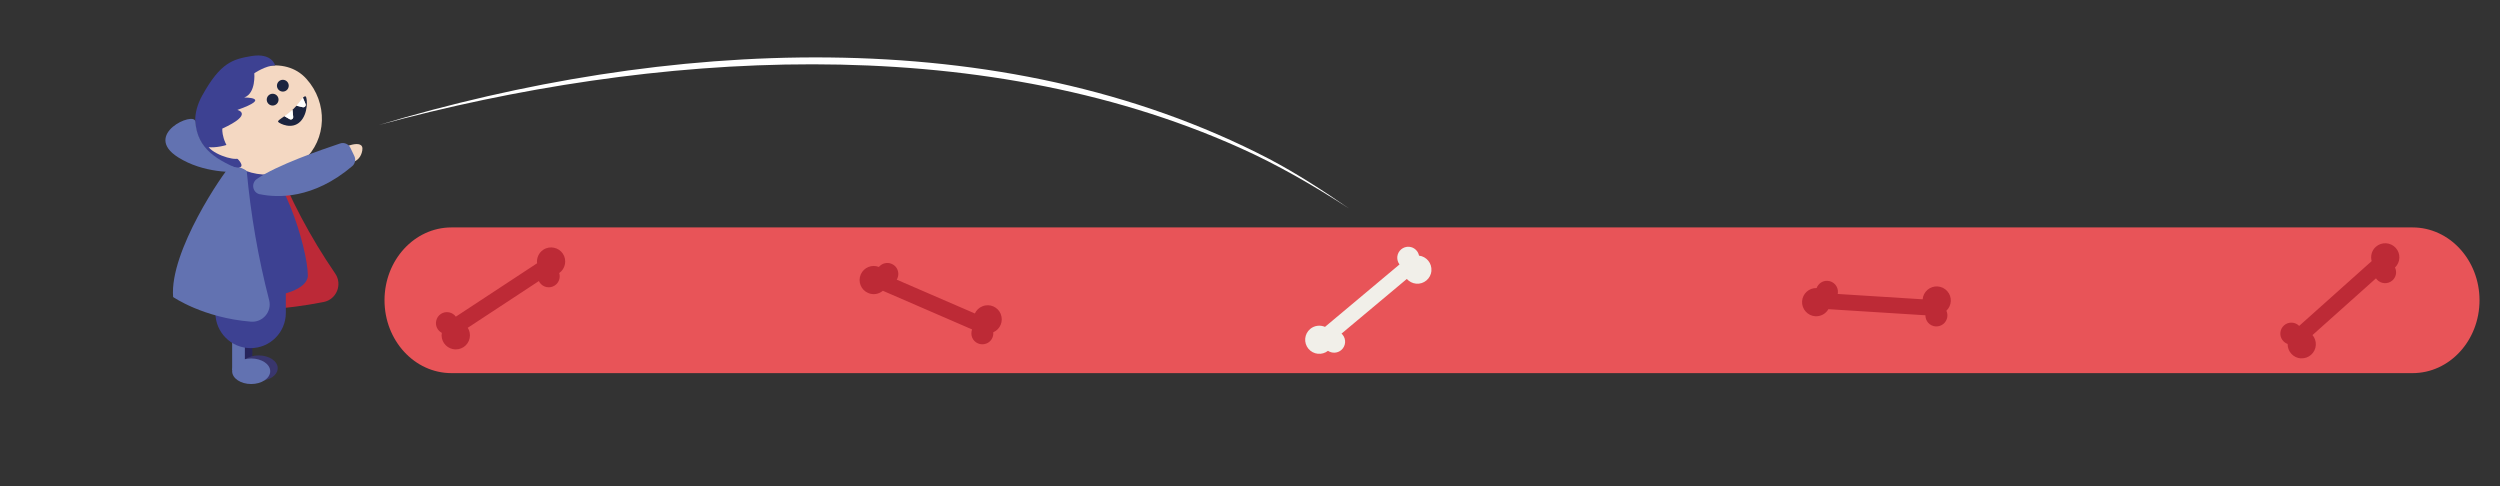 <?xml version="1.0" encoding="UTF-8"?>
<svg xmlns="http://www.w3.org/2000/svg" width="360" height="70" viewBox="0 0 360 70">
  <rect x="0" y="0" width="360" height="70" fill="#333333" stroke="none"/>
  <defs>
    <style>
      .cls-1 {
        fill: #f4d8c2;
      }

      .cls-2 {
        fill: #39366e;
      }

      .cls-3 {
        fill: #1b243f;
      }

      .cls-4 {
        fill: #bd2a36;
      }

      .cls-5 {
        fill: #bc2937;
      }

      .cls-6 {
        fill: #e85458;
      }

      .cls-7 {
        fill: #f1efe9;
      }

      .cls-8 {
        fill: #fff;
      }

      .cls-9 {
        fill: #3d4192;
      }

      .cls-10 {
        fill: #f7c7c8;
      }

      .cls-11 {
        fill: #6272b1;
      }

      .cls-12 {
        fill: #27245c;
      }
    </style>
  </defs>
  <g id="Baggrund">
    <path class="cls-6" d="M347.41,32.75H65.01c-5.33,0-9.64,4.7-9.64,10.49s4.32,10.49,9.64,10.49h282.4c5.33,0,9.64-4.7,9.64-10.49s-4.32-10.49-9.64-10.49Z"/>
  </g>
  <g id="Dreng">
    <path class="cls-7" d="M206.13,39c-.1,1.12-1.09,1.95-2.2,1.85-.54-.05-1.01-.31-1.35-.68l-9.4,7.87c.05.05.1.1.15.15.56.67.47,1.67-.2,2.23-.55.46-1.33.48-1.9.1-.86.67-2.1.55-2.81-.29-.72-.86-.61-2.14.25-2.86.61-.51,1.44-.6,2.13-.3l10.73-8.99c-.23-.3-.35-.69-.32-1.1.08-.87.85-1.52,1.72-1.44.72.06,1.28.6,1.41,1.27,1.08.13,1.88,1.1,1.78,2.2Z"/>
    <path class="cls-8" d="M54.56,18c40.82-12.28,89.36-15.27,128.15,4.86,4.01,2.11,7.81,4.58,11.53,7.15-5.06-3.27-10.28-6.31-15.78-8.76-37.92-16.99-84.57-13.9-123.9-3.25h0Z"/>
    <path class="cls-4" d="M65.23,50.27c1.1.23,2.18-.48,2.4-1.58.11-.53,0-1.06-.27-1.49l10.24-6.73c.03.06.06.13.1.19.48.73,1.46.93,2.19.45.6-.4.84-1.13.64-1.79.89-.63,1.13-1.86.53-2.78s-1.88-1.2-2.82-.58c-.67.44-.99,1.21-.9,1.95l-11.7,7.69c-.22-.31-.56-.54-.96-.62-.86-.18-1.7.37-1.87,1.23-.15.71.2,1.4.81,1.72-.19,1.08.51,2.11,1.59,2.34Z"/>
    <path class="cls-4" d="M144.12,45.24c-.41-1.04-1.59-1.56-2.64-1.14-.51.2-.89.58-1.1,1.04l-11.25-4.87c.04-.06.07-.12.1-.19.35-.8-.02-1.74-.82-2.08-.66-.29-1.41-.09-1.85.44-1.02-.4-2.17.07-2.61,1.08-.45,1.03.03,2.23,1.06,2.67.73.32,1.55.17,2.12-.32l12.85,5.57c-.13.36-.14.76,0,1.14.32.81,1.24,1.21,2.06.89.67-.26,1.06-.93.99-1.62,1-.43,1.49-1.59,1.08-2.61Z"/>
    <path class="cls-4" d="M280.41,41.93c-.74-.84-2.03-.92-2.87-.18-.41.36-.64.85-.68,1.35l-12.23-.77c.01-.07.02-.14.03-.21.06-.87-.61-1.63-1.48-1.68-.72-.05-1.35.4-1.59,1.04-1.09-.03-2.02.8-2.09,1.9s.78,2.09,1.9,2.16c.8.05,1.52-.37,1.89-1.02l13.97.88c0,.38.12.76.39,1.07.58.66,1.58.72,2.24.14.54-.48.68-1.24.39-1.86.79-.75.86-2,.13-2.82Z"/>
    <path class="cls-4" d="M331.34,51.6c1.12.06,2.08-.8,2.14-1.92.03-.54-.16-1.05-.48-1.43l9.14-8.17c.04.06.08.12.13.17.58.65,1.58.71,2.24.13.54-.48.67-1.24.37-1.86.79-.75.85-2,.11-2.82s-2.03-.91-2.87-.16c-.6.53-.8,1.34-.6,2.06l-10.44,9.33c-.27-.27-.63-.45-1.04-.47-.87-.05-1.62.62-1.67,1.49-.04.72.41,1.35,1.05,1.58-.02,1.09.82,2.01,1.92,2.08Z"/>
    <g>
      <g>
        <path class="cls-5" d="M35.78,22.89c-1.24,1.28-10.47,15.02-8.17,21.27,0,0,7.77,1.54,18.99-.67,1.87-.37,2.74-2.53,1.67-4.1-3.61-5.27-6.53-10.8-8.76-16.58-1.34-.39-3.73.08-3.73.08Z"/>
        <g>
          <rect class="cls-12" x="34.51" y="36.57" width="1.83" height="16.29"/>
          <ellipse class="cls-2" cx="37.25" cy="53.02" rx="2.74" ry="1.84"/>
        </g>
        <g>
          <rect class="cls-11" x="33.43" y="37" width="1.83" height="16.29"/>
          <ellipse class="cls-11" cx="36.17" cy="53.46" rx="2.74" ry="1.84"/>
        </g>
        <path class="cls-9" d="M35.41,32.86h1.34c2.43,0,4.41,1.97,4.41,4.41v7.79c0,2.8-2.27,5.07-5.07,5.07h0c-2.8,0-5.07-2.27-5.07-5.07v-7.79c0-2.43,1.97-4.41,4.41-4.41Z"/>
        <path class="cls-10" d="M36.08,39.61s.05-.07.09-.1c-.03.03-.06.07-.09.1Z"/>
        <path class="cls-9" d="M36.08,22.69c-3.54-.11-6.72,9.07-6.72,15.48s14.97,5.36,14.97,1.5-3.93-16.86-8.25-16.99Z"/>
        <path class="cls-1" d="M31.98,12.59c3.35-3.02,9.01-4.71,12.14-1.24,3.13,3.47,2.95,8.73-.39,11.75-3.35,3.02-8.6,2.65-11.73-.82-3.13-3.47-3.37-6.67-.02-9.69Z"/>
        <g>
          <path class="cls-3" d="M39.26,13.5c-.47,0-.85.38-.85.85s.38.85.85.85.85-.38.85-.85-.38-.85-.85-.85Z"/>
          <path class="cls-3" d="M40.73,11.49c-.47,0-.85.38-.85.85s.38.85.85.85.85-.38.85-.85-.38-.85-.85-.85Z"/>
        </g>
        <g>
          <path class="cls-1" d="M50.03,23.45s1.8.15,2.14-1.78c.34-1.93-3.16-.24-3.16-.24l1.02,2.02Z"/>
          <path class="cls-11" d="M37.43,27.97c2.52.52,7.68.73,13.3-4.05.41-.35.53-.95.3-1.44-.17-.37-.38-.81-.57-1.19-.27-.55-.9-.83-1.48-.63-2.56.85-9.24,3.16-12,5.12-.87.62-.6,1.98.44,2.2Z"/>
        </g>
        <g>
          <path class="cls-3" d="M43.62,14.06l.38.91c.11.26-.13.53-.4.47l-.9-.22c-.13.14-.26.29-.41.43-.06.06-.12.1-.17.16l.1,1.02c.03.28-.27.47-.52.33l-.74-.43c-.62.43-1.04.68-.89.84.25.25,1.95,1.12,3.14-.03s1.06-3.39.82-3.64c-.13-.13-.4.16-.4.16Z"/>
          <path class="cls-8" d="M42.22,16.83l-.1-1.02c-.41.37-.81.68-1.16.92l.74.43c.24.14.55-.05.52-.33Z"/>
          <path class="cls-8" d="M43.99,14.97l-.38-.91c-.25.33-.55.75-.92,1.16l.9.22c.27.07.51-.21.4-.47Z"/>
        </g>
        <path class="cls-11" d="M33.16,23.88c-.97.97-8.77,12.28-8.23,18.89,0,0,4.31,2.99,11.19,3.55,1.71.14,3.06-1.43,2.64-3.09-1.58-6.1-2.65-12.3-3.23-18.6-.78-.68-2.36-.76-2.36-.76Z"/>
        <path class="cls-9" d="M29.13,13.73c-2.96,5.36,1.16,9.23,4.03,10.16,2.36.76,1.62-.51.98-1.08-2.31-2.05-2.13-4.29-2.13-4.29,4.61-2.12,2.17-2.69,2.17-2.69,5.14-1.82.99-1.79.99-1.79,1.71-.61,1.45-3.49,1.45-3.49,0,0,1.62-1.12,3-1.13,0,0-.43-1.84-3.4-1.35-2.65.45-4.45.89-7.08,5.65Z"/>
        <path class="cls-1" d="M34.49,22.59c.02.77-3.36-.1-4.45-1.39,1.02.07,2.24-.11,3.86-.77l.59,2.17Z"/>
      </g>
      <path class="cls-11" d="M28.13,17.51c-.11-1.56-7.71,1.85-2.47,5.15,3.61,2.27,8.03,2.22,9.58,2.02-3.97-1.54-6.81-3.18-7.11-7.17Z"/>
    </g>
  </g>
</svg>